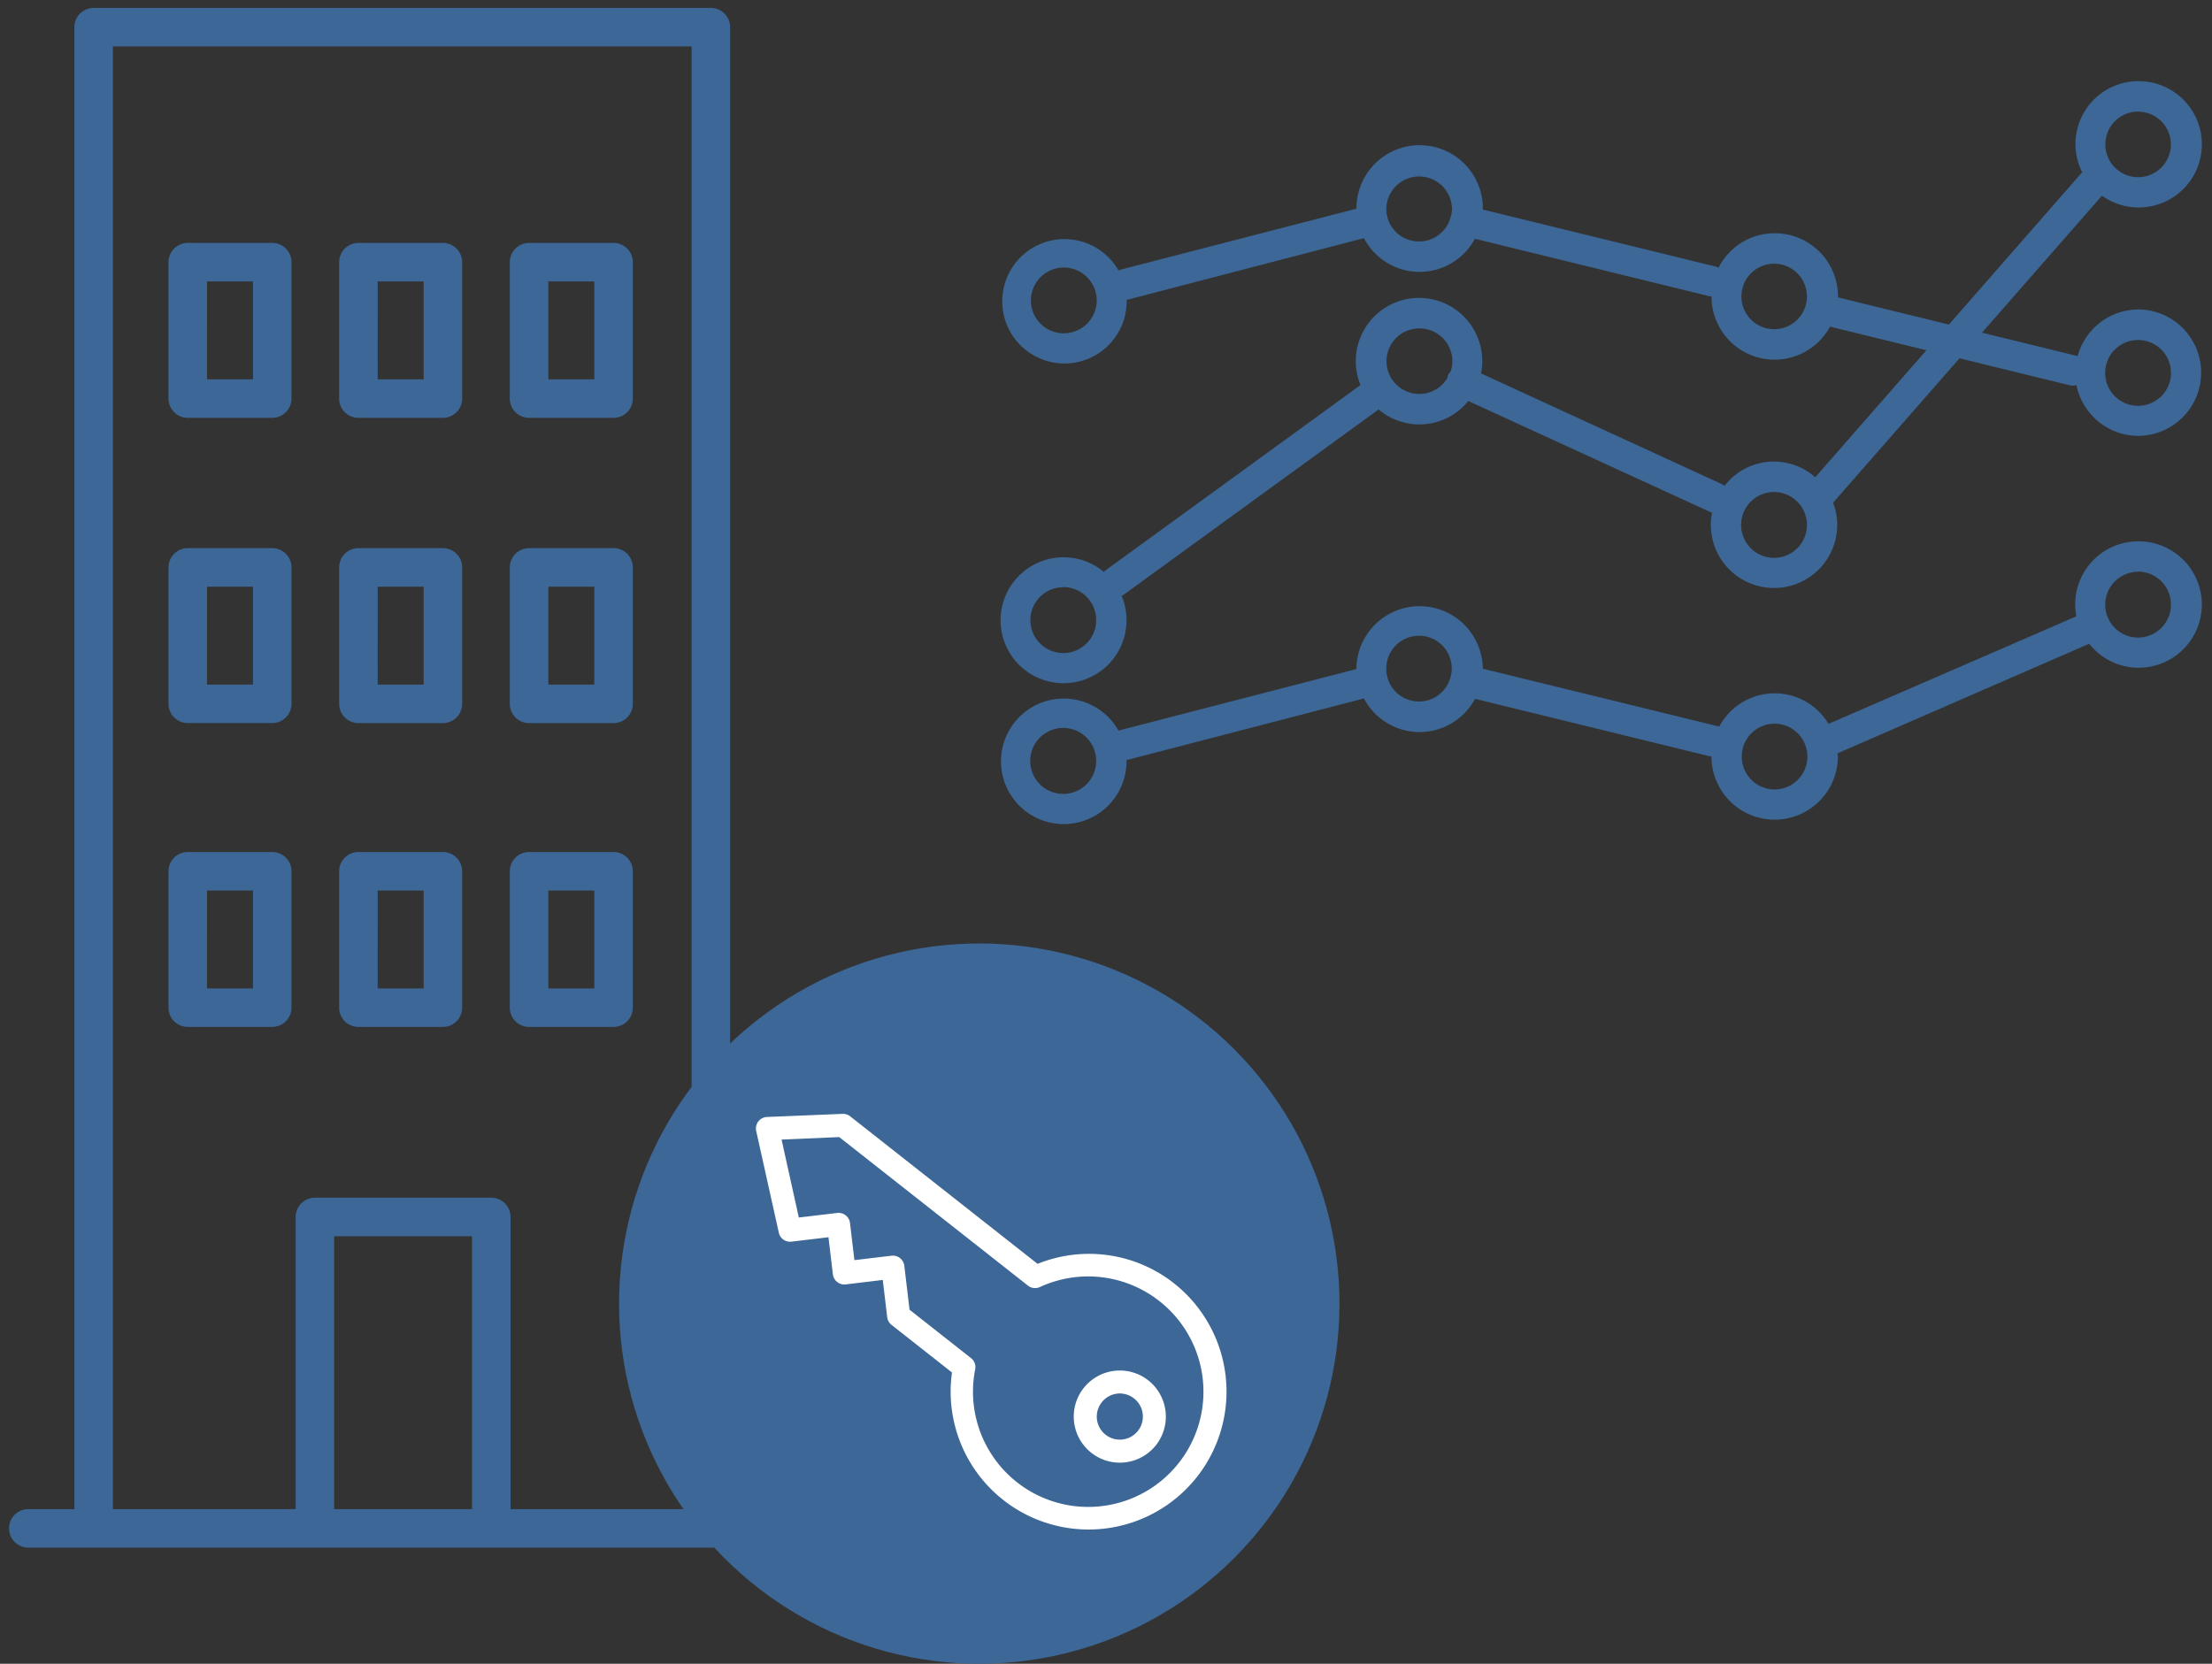 <svg xmlns="http://www.w3.org/2000/svg" viewBox="0 0 218 164"><rect x="0" y="0" width="218" height="164" fill="#333333" stroke="none"/><defs><style>.a{fill:#3c6796;}.b{fill:#fff;}</style></defs><title>img07</title><path class="a" d="M210.793,30.508A6.215,6.215,0,0,0,204.76,35.1l-9.426-2.309,11.821-13.5A6.226,6.226,0,1,0,210.792,8H210.7a6.2,6.2,0,0,0-5.978,4.723,6.156,6.156,0,0,0,.484,4.253L192.071,31.992l-10.937-2.679c0-.026.008-.05.008-.077a6.231,6.231,0,0,0-6.217-6.246h-.089a6.187,6.187,0,0,0-5.47,3.406,1.4,1.4,0,0,0-.15-.088l-23.088-5.656c0-.048.014-.093.013-.142a6.229,6.229,0,0,0-12.458.061l-23.229,6.006a1.345,1.345,0,0,0-.227.076,6.131,6.131,0,1,0,.809,2.913v-.025a1.565,1.565,0,0,0,.166-.02l23.214-6.045A6.2,6.2,0,0,0,139.85,26.8h.119a6.2,6.2,0,0,0,5.388-3.263L168.5,29.207a1.527,1.527,0,0,0,.179,0,6.212,6.212,0,0,0,11.676,2.99l9.5,2.328L178.9,47.043a6.146,6.146,0,0,0-8.938.84,1.5,1.5,0,0,0-.167-.115L145.963,36.809a6.058,6.058,0,0,0,.119-1.116c0-.03,0-.059,0-.089a6.232,6.232,0,1,0-12,2.352L108.944,56.227a1.413,1.413,0,0,0-.155.144,6.207,6.207,0,1,0,2.233,4.728,6.24,6.24,0,0,0-.478-2.368,1.328,1.328,0,0,0,.164-.083L135.87,40.361a6.2,6.2,0,0,0,8.838-.833L168.619,50.5c.033.015.072.01.106.023a6.23,6.23,0,1,0,12.342,1.2,6.18,6.18,0,0,0-.41-2.17l12.46-14.235,10.965,2.685a1.438,1.438,0,0,0,.359,0,1.467,1.467,0,0,0,.2-.046,6.234,6.234,0,0,0,6.066,5.008h.045a6.232,6.232,0,0,0,.045-12.463Zm-.06-19.5a3.228,3.228,0,1,1-3.243,3.213A3.228,3.228,0,0,1,210.733,11Zm-105.9,21.85h0Zm.008,0a3.243,3.243,0,1,1,3.145-4.035,2.861,2.861,0,0,1,.1.807A3.243,3.243,0,0,1,104.843,32.853Zm38.168-11.572a1.465,1.465,0,0,0-.078.182c0,.02,0,.039,0,.059a3.225,3.225,0,0,1-6.2-.125c0-.022,0-.043,0-.066s-.016-.028-.021-.045a2.886,2.886,0,0,1-.083-.717,3.236,3.236,0,0,1,6.471,0A3.281,3.281,0,0,1,143.011,21.281ZM174.836,32.45a3.228,3.228,0,1,1,3.243-3.243A3.229,3.229,0,0,1,174.836,32.45ZM104.775,64.372a3.243,3.243,0,0,1,.03-6.486v-.015a3.244,3.244,0,0,1,3.228,3.228v.045A3.243,3.243,0,0,1,104.775,64.372Zm38.169-27.716a.861.861,0,0,0-.295.6,3.23,3.23,0,1,1-2.8-4.884h.045a3.243,3.243,0,0,1,3.243,3.243A3.1,3.1,0,0,1,142.944,36.656Zm31.892,18.331a3.243,3.243,0,1,1,3.243-3.243A3.242,3.242,0,0,1,174.836,54.987ZM210.793,40a3.243,3.243,0,1,1-.09-6.485h.03a3.243,3.243,0,0,1,.06,6.485Zm0,13.362a6.212,6.212,0,0,0-6.164,7.391l-24.421,10.6a6.186,6.186,0,0,0-10.778.282,1.329,1.329,0,0,0-.2-.067l-23.094-5.653c0-.014,0-.026,0-.04a6.23,6.23,0,0,0-12.459.076l-23.228,6.006a1.478,1.478,0,0,0-.213.071A6.186,6.186,0,1,0,111.022,75v-.03c0-.021-.006-.04-.007-.06a1.442,1.442,0,0,0,.186-.03l23.22-6.032a6.2,6.2,0,0,0,5.429,3.312c.04,0,.079,0,.119,0a6.2,6.2,0,0,0,5.4-3.275L168.5,74.549a1.361,1.361,0,0,0,.169,0,6.229,6.229,0,0,0,6.168,6.247h.075a6.232,6.232,0,0,0,6.216-6.248c0-.1-.025-.193-.03-.293l24.8-10.8a6.2,6.2,0,0,0,4.808,2.367h.03a6.232,6.232,0,0,0,.06-12.464ZM108.033,75.013a3.251,3.251,0,1,1,0-.015Zm34.927-8.3,0,0v0a3.214,3.214,0,0,1-6.229.031c0-.016,0-.032,0-.049s-.015-.025-.019-.04a2.906,2.906,0,0,1-.085-.737,3.222,3.222,0,1,1,6.338.789Zm32,11.106a3.243,3.243,0,1,1-.119-6.485h.03a3.243,3.243,0,0,1,.089,6.485Zm35.838-14.974a3.243,3.243,0,1,1-.09-6.485v-.015h.06a3.251,3.251,0,0,1,.03,6.5Z"/><path class="a" d="M52.142,101.225h8.325a1.9,1.9,0,0,0,1.9-1.9V85.883a1.9,1.9,0,0,0-1.9-1.9H52.142a1.9,1.9,0,0,0-1.9,1.9V99.328A1.9,1.9,0,0,0,52.142,101.225Zm1.9-13.444H58.57v9.65H54.039Zm-1.9-16.505h8.325a1.9,1.9,0,0,0,1.9-1.9V55.932a1.9,1.9,0,0,0-1.9-1.9H52.142a1.9,1.9,0,0,0-1.9,1.9V69.377A1.9,1.9,0,0,0,52.142,71.276Zm1.9-13.447H58.57V67.48H54.039Zm-1.9-16.641h8.325a1.9,1.9,0,0,0,1.9-1.9V25.846a1.9,1.9,0,0,0-1.9-1.9H52.142a1.9,1.9,0,0,0-1.9,1.9V39.291A1.9,1.9,0,0,0,52.142,41.188Zm1.9-13.445H58.57v9.65H54.039ZM35.324,101.225h8.325a1.9,1.9,0,0,0,1.9-1.9V85.883a1.9,1.9,0,0,0-1.9-1.9H35.324a1.9,1.9,0,0,0-1.9,1.9V99.328A1.9,1.9,0,0,0,35.324,101.225Zm1.9-13.444h4.531v9.65H37.221ZM18.505,101.225h8.324a1.9,1.9,0,0,0,1.9-1.9V85.883a1.9,1.9,0,0,0-1.9-1.9H18.505a1.9,1.9,0,0,0-1.9,1.9V99.328A1.9,1.9,0,0,0,18.505,101.225Zm1.9-13.444h4.53v9.65H20.4Zm-1.9-16.507h8.324a1.9,1.9,0,0,0,1.9-1.9V55.932a1.9,1.9,0,0,0-1.9-1.9H18.505a1.9,1.9,0,0,0-1.9,1.9V69.377A1.9,1.9,0,0,0,18.505,71.274Zm1.9-13.445h4.53v9.653H20.4Zm56.71,90.928H71.954V2.68a1.9,1.9,0,0,0-1.9-1.9H9.231a1.9,1.9,0,0,0-1.9,1.9V148.757H2.888a1.9,1.9,0,1,0,0,3.795H77.112a1.9,1.9,0,1,0,0-3.795Zm-30.591,0H32.934v-26.9H46.521Zm21.638,0H50.315v-28.8a1.9,1.9,0,0,0-1.9-1.9H31.037a1.9,1.9,0,0,0-1.9,1.9v28.8H11.127V4.577H68.159ZM35.324,41.188h8.325a1.9,1.9,0,0,0,1.9-1.9V25.846a1.9,1.9,0,0,0-1.9-1.9H35.324a1.9,1.9,0,0,0-1.9,1.9V39.291A1.9,1.9,0,0,0,35.324,41.188Zm1.9-13.445h4.531v9.65H37.221Zm-1.9,43.533h8.325a1.9,1.9,0,0,0,1.9-1.9V55.932a1.9,1.9,0,0,0-1.9-1.9H35.324a1.9,1.9,0,0,0-1.9,1.9V69.377A1.9,1.9,0,0,0,35.324,71.276Zm1.9-13.447h4.531V67.48H37.221ZM18.505,41.188h8.324a1.9,1.9,0,0,0,1.9-1.9V25.846a1.9,1.9,0,0,0-1.9-1.9H18.505a1.9,1.9,0,0,0-1.9,1.9V39.291A1.9,1.9,0,0,0,18.505,41.188Zm1.9-13.445h4.53v9.65H20.4Z"/><circle class="a" cx="96.51" cy="128.5" r="35.5"/><path class="b" d="M115.671,126.471a13.542,13.542,0,0,0-13.416-1.891L83.8,110.047a1.128,1.128,0,0,0-.75-.252l-7.468.307A1.137,1.137,0,0,0,74.5,111.3a1.16,1.16,0,0,0,.028.195l2.228,10.02a1.135,1.135,0,0,0,1.229.877l3.663-.435.436,3.663a1.135,1.135,0,0,0,1.254.987L87,126.167l.436,3.663a1.132,1.132,0,0,0,.419.758l5.966,4.7a13.594,13.594,0,1,0,21.847-8.815Zm-1.405,1.784a11.356,11.356,0,1,1-18.155,6.709,1.136,1.136,0,0,0-.422-1.1l-6.05-4.764-.516-4.335a1.136,1.136,0,0,0-1.255-.988l-3.663.436-.435-3.663a1.136,1.136,0,0,0-1.255-.988l-3.788.45-1.7-7.682,5.682-.246,18.6,14.642a1.135,1.135,0,0,0,1.179.138,11.341,11.341,0,0,1,11.777,1.391Zm-1.093,7.812a4.542,4.542,0,1,0,.759,6.379A4.561,4.561,0,0,0,113.173,136.067Zm-1.405,1.785a2.271,2.271,0,1,1-3.189.379A2.253,2.253,0,0,1,111.768,137.852Z"/></svg>